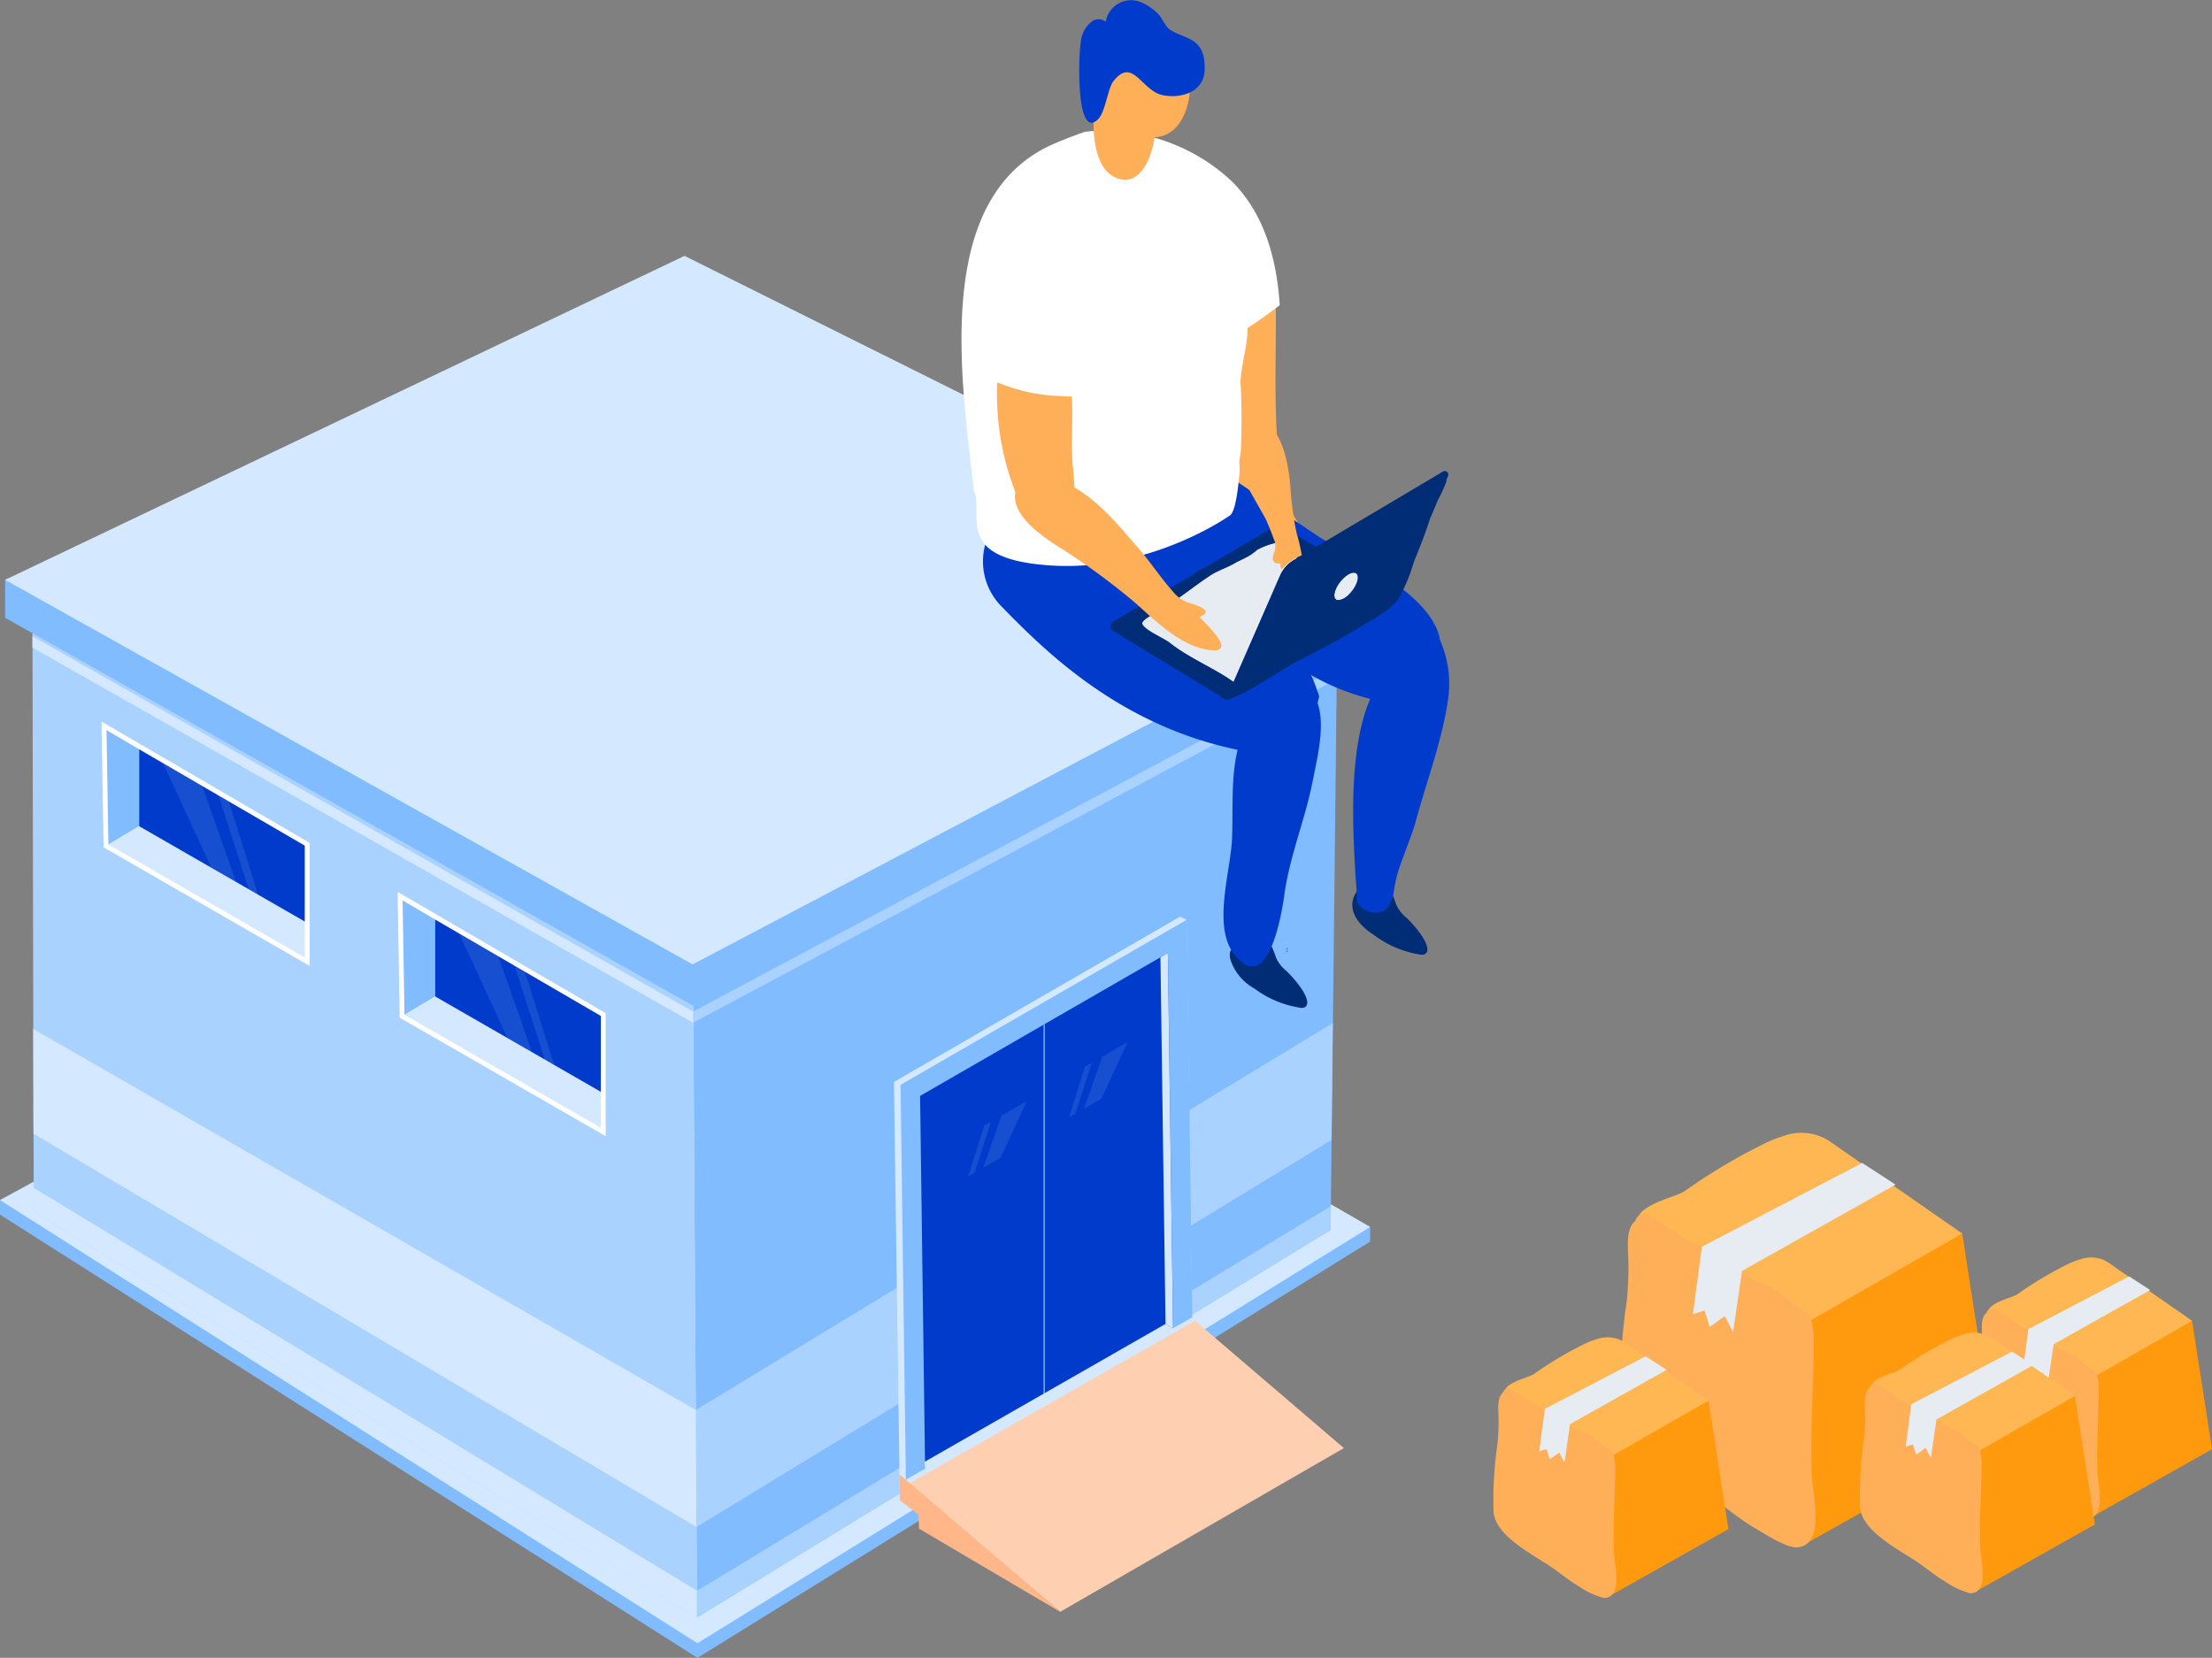 <svg xmlns="http://www.w3.org/2000/svg" width="222.75" height="166.956" viewBox="0 0 222.75 166.956">
  <rect x="0" y="0" width="222.75" height="166.956" fill="#808080" stroke="none"/>
  <g id="グループ_31431" data-name="グループ 31431" transform="translate(-801.743 -2791.166)">
    <g id="グループ_15228" data-name="グループ 15228" transform="translate(-5561)">
      <g id="グループ_15178" data-name="グループ 15178">
        <path id="パス_5390" data-name="パス 5390" d="M6362.745,2913.49l0-1.461L6431.248,2876l69.472,38.735v1.465l-67.742,41.925Z" fill="#80bcff"/>
      </g>
      <g id="グループ_15179" data-name="グループ 15179">
        <path id="パス_5391" data-name="パス 5391" d="M6362.745,2912.025l68.5-37.494,69.472,40.2-67.742,41.925Z" fill="#d4e9ff"/>
      </g>
      <g id="グループ_15180" data-name="グループ 15180">
        <path id="パス_5392" data-name="パス 5392" d="M6497.409,2854.128l-.044,4.307-.01,1.133-.62,55.46-63.795,39.019-.381-59.9,0-1.123-.029-4.5Z" fill="#80bcff"/>
      </g>
      <g id="グループ_15181" data-name="グループ 15181">
        <path id="パス_5393" data-name="パス 5393" d="M6432.939,2954.049l-.093-.054-66.712-40.8,0-2.408-.014-5.457-.025-10.546-.078-37.431,0-1.133-.01-5.358,66.527,37.667.034,5.5.01,1.133Z" fill="#aad2ff"/>
      </g>
      <g id="グループ_15182" data-name="グループ 15182">
        <path id="パス_5394" data-name="パス 5394" d="M6363.255,2853.38l.01-3.823,68.409-28.489,70.019,30.749,0,3.713-69.207,36.894Z" fill="#80bcff"/>
      </g>
      <g id="グループ_15183" data-name="グループ 15183">
        <path id="パス_5395" data-name="パス 5395" d="M6363.255,2849.562l68.419-32.629,70.022,34.884-69.207,36.472Z" fill="#d4e9ff"/>
      </g>
      <g id="グループ_15185" data-name="グループ 15185">
        <g id="グループ_15184" data-name="グループ 15184">
          <path id="パス_5396" data-name="パス 5396" d="M6432.569,2894.186l-66.556-37.807-.005-1.133,66.551,37.807Z" fill="#d4e9ff"/>
        </g>
      </g>
      <g id="グループ_15187" data-name="グループ 15187">
        <g id="グループ_15186" data-name="グループ 15186">
          <path id="パス_5397" data-name="パス 5397" d="M6497.365,2858.435l-.01,1.133-64.8,34.583,0-1.123Z" fill="#aad2ff"/>
        </g>
      </g>
      <g id="グループ_15188" data-name="グループ 15188">
        <path id="パス_5398" data-name="パス 5398" d="M6432.937,2954.062l-66.8-40.863,0-2.408,66.793,40.579Z" fill="#d4e9ff"/>
      </g>
      <g id="グループ_15189" data-name="グループ 15189">
        <path id="パス_5399" data-name="パス 5399" d="M6432.925,2951.374l63.84-38.742-.03,2.4-63.8,39.034Z" fill="#aad2ff"/>
      </g>
      <g id="グループ_15190" data-name="グループ 15190">
        <path id="パス_5400" data-name="パス 5400" d="M6432.884,2944.945l-66.769-39.61-.025-10.546,66.779,38.41Z" fill="#d4e9ff"/>
      </g>
      <g id="グループ_15191" data-name="グループ 15191">
        <path id="パス_5401" data-name="パス 5401" d="M6432.884,2944.945l-.078-11.78,64.148-38.974-.125,11.779Z" fill="#aad2ff"/>
      </g>
      <g id="グループ_15199" data-name="グループ 15199">
        <g id="グループ_15192" data-name="グループ 15192">
          <path id="パス_5402" data-name="パス 5402" d="M6373.174,2876.5l-.21-12.667,20.957,12.214,0,12.391Z" fill="#fff"/>
        </g>
        <g id="グループ_15193" data-name="グループ 15193">
          <path id="パス_5403" data-name="パス 5403" d="M6373.467,2864.693l19.966,11.636,0,11.266-19.772-11.378Z" fill="#fff"/>
        </g>
        <g id="グループ_15194" data-name="グループ 15194">
          <path id="パス_5404" data-name="パス 5404" d="M6373.467,2864.693l.191,11.524,3.1-1.849v-7.741Z" fill="#80bcff"/>
        </g>
        <g id="グループ_15195" data-name="グループ 15195">
          <path id="パス_5405" data-name="パス 5405" d="M6376.758,2874.37l16.672,9.6v3.622l-19.772-11.378Z" fill="#d4e9ff"/>
        </g>
        <g id="グループ_15196" data-name="グループ 15196">
          <path id="パス_5406" data-name="パス 5406" d="M6393.433,2876.329v7.643l-4.7-2.705-.947-.547-1.274-.733-2.486-1.431-7.271-4.185v-7.745l2.407,1.4,3.951,2.3,1.636.952,1.045.605Z" fill="#003bcb"/>
        </g>
        <g id="グループ_15197" data-name="グループ 15197" opacity="0.11">
          <path id="パス_5407" data-name="パス 5407" d="M6386.513,2879.987l-2.486-1.431-4.864-10.529,3.951,2.3Z" fill="#d4e9ff"/>
        </g>
        <g id="グループ_15198" data-name="グループ 15198" opacity="0.11">
          <path id="パス_5408" data-name="パス 5408" d="M6388.734,2881.266l-.947-.547-3.038-9.444,1.045.605Z" fill="#d4e9ff"/>
        </g>
      </g>
      <g id="グループ_15207" data-name="グループ 15207">
        <g id="グループ_15200" data-name="グループ 15200">
          <path id="パス_5409" data-name="パス 5409" d="M6402.99,2893.652l-.21-12.667,20.957,12.214,0,12.391Z" fill="#fff"/>
        </g>
        <g id="グループ_15201" data-name="グループ 15201">
          <path id="パス_5410" data-name="パス 5410" d="M6403.283,2881.843l19.965,11.636,0,11.266-19.772-11.379Z" fill="#fff"/>
        </g>
        <g id="グループ_15202" data-name="グループ 15202">
          <path id="パス_5411" data-name="パス 5411" d="M6403.283,2881.843l.191,11.524,3.1-1.848v-7.742Z" fill="#80bcff"/>
        </g>
        <g id="グループ_15203" data-name="グループ 15203">
          <path id="パス_5412" data-name="パス 5412" d="M6406.574,2891.521l16.672,9.6v3.623l-19.772-11.379Z" fill="#d4e9ff"/>
        </g>
        <g id="グループ_15204" data-name="グループ 15204">
          <path id="パス_5413" data-name="パス 5413" d="M6423.248,2893.48v7.643l-4.7-2.706-.947-.547-1.275-.733-2.485-1.431-7.271-4.185v-7.745l2.408,1.4,3.951,2.3,1.636.952,1.045.606Z" fill="#003bcb"/>
        </g>
        <g id="グループ_15205" data-name="グループ 15205" opacity="0.11">
          <path id="パス_5414" data-name="パス 5414" d="M6416.328,2897.137l-2.485-1.431-4.864-10.529,3.951,2.3Z" fill="#d4e9ff"/>
        </g>
        <g id="グループ_15206" data-name="グループ 15206" opacity="0.11">
          <path id="パス_5415" data-name="パス 5415" d="M6418.55,2898.417l-.947-.547-3.038-9.445,1.045.606Z" fill="#d4e9ff"/>
        </g>
      </g>
      <g id="グループ_15227" data-name="グループ 15227">
        <g id="グループ_15223" data-name="グループ 15223">
          <g id="グループ_15208" data-name="グループ 15208">
            <path id="パス_5416" data-name="パス 5416" d="M6482.807,2926.074l-28.817,16.637-.632-.458-.595-42.127,28.81-16.645.654.306Z" fill="#d4e9ff"/>
          </g>
          <g id="グループ_15209" data-name="グループ 15209">
            <path id="パス_5417" data-name="パス 5417" d="M6453.428,2900.415l28.832-16.627.58,42.3L6454,2942.723Z" fill="#80bcff"/>
          </g>
          <g id="グループ_15210" data-name="グループ 15210">
            <path id="パス_5418" data-name="パス 5418" d="M6480.87,2924.968l-12.917,7.452-.122.069-11.925,6.881-.508-37.837,12.433-7.169.122-.073,12.4-7.149Z" fill="#003bcb"/>
          </g>
          <g id="グループ_15211" data-name="グループ 15211">
            <path id="パス_5419" data-name="パス 5419" d="M6479.6,2887.574l.747-.431.519,37.825-.754-.475Z" fill="#d4e9ff"/>
          </g>
          <g id="グループ_15215" data-name="グループ 15215">
            <g id="グループ_15212" data-name="グループ 15212">
              <path id="パス_5420" data-name="パス 5420" d="M6466.254,2901.982v4.18l-2.745,1.587-1.748,1.011h0l-.87.5-.635.371-.967.557v-4.185l2.569-1.48.684-.4,1.064-.611,2.544-1.47Z" fill="#003bcb"/>
            </g>
            <g id="グループ_15213" data-name="グループ 15213" opacity="0.11">
              <path id="パス_5421" data-name="パス 5421" d="M6466.146,2902.045l-2.637,5.7-1.748,1.011,1.841-5.245Z" fill="#d4e9ff"/>
            </g>
            <g id="グループ_15214" data-name="グループ 15214" opacity="0.11">
              <path id="パス_5422" data-name="パス 5422" d="M6462.538,2904.125l-1.651,5.137-.635.371,1.6-5.108Z" fill="#d4e9ff"/>
            </g>
          </g>
          <g id="グループ_15219" data-name="グループ 15219">
            <g id="グループ_15216" data-name="グループ 15216">
              <path id="パス_5423" data-name="パス 5423" d="M6476.4,2896.044v4.18l-2.745,1.587-1.748,1.011h0l-.87.5-.635.371-.967.557v-4.185l2.569-1.479.683-.4,1.065-.611,2.544-1.47Z" fill="#003bcb"/>
            </g>
            <g id="グループ_15217" data-name="グループ 15217" opacity="0.11">
              <path id="パス_5424" data-name="パス 5424" d="M6476.292,2896.107l-2.637,5.7-1.748,1.011,1.841-5.245Z" fill="#d4e9ff"/>
            </g>
            <g id="グループ_15218" data-name="グループ 15218" opacity="0.11">
              <path id="パス_5425" data-name="パス 5425" d="M6472.683,2898.188l-1.65,5.137-.635.371,1.6-5.108Z" fill="#d4e9ff"/>
            </g>
          </g>
          <g id="グループ_15221" data-name="グループ 15221">
            <g id="グループ_15220" data-name="グループ 15220">
              <path id="パス_5426" data-name="パス 5426" d="M6467.953,2932.42v-38.13l-.122.073v38.125Z" fill="#80bcff"/>
            </g>
          </g>
          <g id="グループ_15222" data-name="グループ 15222">
            <path id="パス_5427" data-name="パス 5427" d="M6480.117,2924.492l-24.283,13.9.072.977,24.965-14.4Z" fill="#d4e9ff"/>
          </g>
        </g>
        <g id="グループ_15224" data-name="グループ 15224">
          <path id="パス_5428" data-name="パス 5428" d="M6498.073,2937l-15.331-13.12-28.777,16.457,15.54,13.151Z" fill="#ffcfb1"/>
        </g>
        <g id="グループ_15225" data-name="グループ 15225">
          <path id="パス_5429" data-name="パス 5429" d="M6453.315,2939.635l.042,2.619,1.875,1.439.063,1.423,14.208,8.375Z" fill="#ffb78a"/>
        </g>
        <g id="グループ_15226" data-name="グループ 15226">
          <path id="パス_5430" data-name="パス 5430" d="M6453.949,2940.185l28.855-16.338.267.317-28.71,16.357Z" fill="#d4e9ff"/>
        </g>
      </g>
    </g>
    <g id="グループ_15325" data-name="グループ 15325" transform="translate(-5561)">
      <g id="グループ_15252" data-name="グループ 15252">
        <g id="グループ_15235" data-name="グループ 15235">
          <g id="グループ_15234" data-name="グループ 15234">
            <g id="グループ_15233" data-name="グループ 15233">
              <g id="グループ_15232" data-name="グループ 15232">
                <g id="グループ_15231" data-name="グループ 15231">
                  <g id="グループ_15230" data-name="グループ 15230">
                    <g id="グループ_15229" data-name="グループ 15229">
                      <path id="パス_5431" data-name="パス 5431" d="M6583.485,2924.179l2.008,12.936-12.126,6.829-.157-14.984Z" fill="#ff9a0f"/>
                    </g>
                  </g>
                </g>
              </g>
            </g>
          </g>
        </g>
        <g id="グループ_15242" data-name="グループ 15242">
          <g id="グループ_15241" data-name="グループ 15241">
            <g id="グループ_15240" data-name="グループ 15240">
              <g id="グループ_15239" data-name="グループ 15239">
                <g id="グループ_15238" data-name="グループ 15238">
                  <g id="グループ_15237" data-name="グループ 15237">
                    <g id="グループ_15236" data-name="グループ 15236">
                      <path id="パス_5432" data-name="パス 5432" d="M6572.175,2918.006a8.126,8.126,0,0,0-.946.35,36.523,36.523,0,0,0-5.323,3.146c-.657.426-3.371.935-2.912,2.1.2.5,1.479.742,1.949,1.01a51.084,51.084,0,0,1,5.012,3.109c.446.329,2.9,2.547,3.484,2.212l10.046-5.756-8.385-5.835A3.246,3.246,0,0,0,6572.175,2918.006Z" fill="#ffb754"/>
                    </g>
                  </g>
                </g>
              </g>
            </g>
          </g>
        </g>
        <g id="グループ_15251" data-name="グループ 15251">
          <g id="グループ_15250" data-name="グループ 15250">
            <g id="グループ_15249" data-name="グループ 15249">
              <g id="グループ_15248" data-name="グループ 15248">
                <g id="グループ_15247" data-name="グループ 15247">
                  <g id="グループ_15246" data-name="グループ 15246">
                    <g id="グループ_15245" data-name="グループ 15245">
                      <g id="グループ_15244" data-name="グループ 15244">
                        <g id="グループ_15243" data-name="グループ 15243">
                          <path id="パス_5433" data-name="パス 5433" d="M6573.753,2943.738a1.065,1.065,0,0,1-.82.307,8.052,8.052,0,0,1-2.529-1.185c-.877-.51-1.662-1.16-2.488-1.746-1.917-1.357-5.885-3.223-6.074-5.743a38.736,38.736,0,0,1,.406-6.937,21.34,21.34,0,0,0,.081-2.965c-.021-.642-.108-1.622.467-2.112.144-.405.5-.554,1.082-.179,1,.653,1.992,1.287,2.983,1.86.044.024.1-.046.139-.021.839.495,1.687.968,2.538,1.522l.007,0c.05.033.093.174.14.2a13.377,13.377,0,0,0,1.856.9c.084.054,1.614,1.28,1.668,1.315.728.237.886,1.057.877,2.149-.021,2.814-.239,5.5-.126,8.4C6574,2940.429,6574.59,2942.875,6573.753,2943.738Z" fill="#ffaf58"/>
                        </g>
                      </g>
                    </g>
                  </g>
                </g>
              </g>
            </g>
          </g>
        </g>
        <path id="パス_5434" data-name="パス 5434" d="M6577.153,2919.71,6567,2925.017l-.561,4.26.731-.22.329,1.033.948-.682.531,1,.566-3.867,9.722-5.462Z" fill="#e7ecf2"/>
      </g>
      <g id="グループ_15276" data-name="グループ 15276">
        <g id="グループ_15259" data-name="グループ 15259">
          <g id="グループ_15258" data-name="グループ 15258">
            <g id="グループ_15257" data-name="グループ 15257">
              <g id="グループ_15256" data-name="グループ 15256">
                <g id="グループ_15255" data-name="グループ 15255">
                  <g id="グループ_15254" data-name="グループ 15254">
                    <g id="グループ_15253" data-name="グループ 15253">
                      <path id="パス_5435" data-name="パス 5435" d="M6560.339,2915.391l3.193,20.574-19.287,10.862L6544,2923Z" fill="#ff9a0f"/>
                    </g>
                  </g>
                </g>
              </g>
            </g>
          </g>
        </g>
        <g id="グループ_15266" data-name="グループ 15266">
          <g id="グループ_15265" data-name="グループ 15265">
            <g id="グループ_15264" data-name="グループ 15264">
              <g id="グループ_15263" data-name="グループ 15263">
                <g id="グループ_15262" data-name="グループ 15262">
                  <g id="グループ_15261" data-name="グループ 15261">
                    <g id="グループ_15260" data-name="グループ 15260">
                      <path id="パス_5436" data-name="パス 5436" d="M6542.351,2905.572a12.913,12.913,0,0,0-1.506.558,58.123,58.123,0,0,0-8.465,5c-1.044.678-5.361,1.487-4.631,3.344.315.8,2.351,1.18,3.1,1.607a81.266,81.266,0,0,1,7.972,4.944c.71.523,4.609,4.052,5.541,3.518l15.978-9.155L6547,2906.11A5.167,5.167,0,0,0,6542.351,2905.572Z" fill="#ffb754"/>
                    </g>
                  </g>
                </g>
              </g>
            </g>
          </g>
        </g>
        <g id="グループ_15275" data-name="グループ 15275">
          <g id="グループ_15274" data-name="グループ 15274">
            <g id="グループ_15273" data-name="グループ 15273">
              <g id="グループ_15272" data-name="グループ 15272">
                <g id="グループ_15271" data-name="グループ 15271">
                  <g id="グループ_15270" data-name="グループ 15270">
                    <g id="グループ_15269" data-name="グループ 15269">
                      <g id="グループ_15268" data-name="グループ 15268">
                        <g id="グループ_15267" data-name="グループ 15267">
                          <path id="パス_5437" data-name="パス 5437" d="M6544.86,2946.5a1.7,1.7,0,0,1-1.3.488c-1.032-.013-3.123-1.362-4.023-1.885-1.4-.811-2.644-1.845-3.958-2.776-3.048-2.16-9.359-5.127-9.66-9.135a61.576,61.576,0,0,1,.646-11.034,33.674,33.674,0,0,0,.128-4.715c-.033-1.021-.172-2.58.744-3.359.228-.644.8-.881,1.72-.285,1.588,1.039,3.169,2.048,4.745,2.958.069.039.151-.072.22-.034,1.335.788,2.684,1.541,4.037,2.421l.011.007c.08.052.149.276.224.318a21.14,21.14,0,0,0,2.951,1.435c.134.086,2.568,2.036,2.653,2.092,1.158.377,1.409,1.68,1.4,3.417-.033,4.477-.38,8.752-.2,13.36C6545.247,2941.236,6546.191,2945.127,6544.86,2946.5Z" fill="#ffaf58"/>
                        </g>
                      </g>
                    </g>
                  </g>
                </g>
              </g>
            </g>
          </g>
        </g>
        <path id="パス_5438" data-name="パス 5438" d="M6550.268,2908.283l-16.149,8.441-.892,6.776,1.163-.35.523,1.643,1.508-1.085.845,1.595.9-6.15,15.462-8.687Z" fill="#e7ecf2"/>
      </g>
      <g id="グループ_15300" data-name="グループ 15300">
        <g id="グループ_15283" data-name="グループ 15283">
          <g id="グループ_15282" data-name="グループ 15282">
            <g id="グループ_15281" data-name="グループ 15281">
              <g id="グループ_15280" data-name="グループ 15280">
                <g id="グループ_15279" data-name="グループ 15279">
                  <g id="グループ_15278" data-name="グループ 15278">
                    <g id="グループ_15277" data-name="グループ 15277">
                      <path id="パス_5439" data-name="パス 5439" d="M6534.791,2932.221l2.008,12.936-12.126,6.83-.158-14.984Z" fill="#ff9a0f"/>
                    </g>
                  </g>
                </g>
              </g>
            </g>
          </g>
        </g>
        <g id="グループ_15290" data-name="グループ 15290">
          <g id="グループ_15289" data-name="グループ 15289">
            <g id="グループ_15288" data-name="グループ 15288">
              <g id="グループ_15287" data-name="グループ 15287">
                <g id="グループ_15286" data-name="グループ 15286">
                  <g id="グループ_15285" data-name="グループ 15285">
                    <g id="グループ_15284" data-name="グループ 15284">
                      <path id="パス_5440" data-name="パス 5440" d="M6523.48,2926.048a8.192,8.192,0,0,0-.946.35,36.575,36.575,0,0,0-5.323,3.146c-.656.426-3.37.935-2.911,2.1.2.5,1.478.742,1.948,1.011a51.136,51.136,0,0,1,5.013,3.108c.446.329,2.9,2.548,3.483,2.212l10.046-5.756-8.385-5.835A3.245,3.245,0,0,0,6523.48,2926.048Z" fill="#ffb754"/>
                    </g>
                  </g>
                </g>
              </g>
            </g>
          </g>
        </g>
        <g id="グループ_15299" data-name="グループ 15299">
          <g id="グループ_15298" data-name="グループ 15298">
            <g id="グループ_15297" data-name="グループ 15297">
              <g id="グループ_15296" data-name="グループ 15296">
                <g id="グループ_15295" data-name="グループ 15295">
                  <g id="グループ_15294" data-name="グループ 15294">
                    <g id="グループ_15293" data-name="グループ 15293">
                      <g id="グループ_15292" data-name="グループ 15292">
                        <g id="グループ_15291" data-name="グループ 15291">
                          <path id="パス_5441" data-name="パス 5441" d="M6525.058,2951.78a1.063,1.063,0,0,1-.819.307,8.035,8.035,0,0,1-2.529-1.185c-.878-.51-1.663-1.16-2.489-1.746-1.916-1.357-5.884-3.223-6.073-5.743a38.646,38.646,0,0,1,.406-6.937,21.412,21.412,0,0,0,.08-2.965c-.021-.641-.108-1.622.468-2.112.143-.405.5-.554,1.081-.179,1,.654,1.993,1.288,2.983,1.86.044.024.1-.045.139-.021.839.495,1.687.969,2.538,1.522l.007,0c.05.033.094.174.141.2a13.166,13.166,0,0,0,1.856.9c.083.054,1.614,1.281,1.667,1.315.728.237.886,1.057.878,2.149-.021,2.815-.24,5.5-.126,8.4C6525.3,2948.471,6525.9,2950.917,6525.058,2951.78Z" fill="#ffaf58"/>
                        </g>
                      </g>
                    </g>
                  </g>
                </g>
              </g>
            </g>
          </g>
        </g>
        <path id="パス_5442" data-name="パス 5442" d="M6528.458,2927.752l-10.153,5.307-.561,4.26.731-.22.329,1.033.949-.682.531,1,.566-3.867,9.722-5.462Z" fill="#e7ecf2"/>
      </g>
      <g id="グループ_15324" data-name="グループ 15324">
        <g id="グループ_15307" data-name="グループ 15307">
          <g id="グループ_15306" data-name="グループ 15306">
            <g id="グループ_15305" data-name="グループ 15305">
              <g id="グループ_15304" data-name="グループ 15304">
                <g id="グループ_15303" data-name="グループ 15303">
                  <g id="グループ_15302" data-name="グループ 15302">
                    <g id="グループ_15301" data-name="グループ 15301">
                      <path id="パス_5443" data-name="パス 5443" d="M6571.691,2931.751l2.008,12.936-12.126,6.829-.157-14.984Z" fill="#ff9a0f"/>
                    </g>
                  </g>
                </g>
              </g>
            </g>
          </g>
        </g>
        <g id="グループ_15314" data-name="グループ 15314">
          <g id="グループ_15313" data-name="グループ 15313">
            <g id="グループ_15312" data-name="グループ 15312">
              <g id="グループ_15311" data-name="グループ 15311">
                <g id="グループ_15310" data-name="グループ 15310">
                  <g id="グループ_15309" data-name="グループ 15309">
                    <g id="グループ_15308" data-name="グループ 15308">
                      <path id="パス_5444" data-name="パス 5444" d="M6560.381,2925.578a8.127,8.127,0,0,0-.946.35,36.523,36.523,0,0,0-5.323,3.146c-.657.426-3.371.935-2.912,2.1.2.5,1.479.742,1.949,1.01a51.084,51.084,0,0,1,5.012,3.109c.446.329,2.9,2.547,3.484,2.212l10.046-5.756-8.385-5.835A3.247,3.247,0,0,0,6560.381,2925.578Z" fill="#ffb754"/>
                    </g>
                  </g>
                </g>
              </g>
            </g>
          </g>
        </g>
        <g id="グループ_15323" data-name="グループ 15323">
          <g id="グループ_15322" data-name="グループ 15322">
            <g id="グループ_15321" data-name="グループ 15321">
              <g id="グループ_15320" data-name="グループ 15320">
                <g id="グループ_15319" data-name="グループ 15319">
                  <g id="グループ_15318" data-name="グループ 15318">
                    <g id="グループ_15317" data-name="グループ 15317">
                      <g id="グループ_15316" data-name="グループ 15316">
                        <g id="グループ_15315" data-name="グループ 15315">
                          <path id="パス_5445" data-name="パス 5445" d="M6561.959,2951.31a1.065,1.065,0,0,1-.82.307,8.048,8.048,0,0,1-2.529-1.185c-.877-.51-1.662-1.16-2.488-1.746-1.917-1.357-5.885-3.223-6.074-5.743a38.736,38.736,0,0,1,.406-6.937,21.34,21.34,0,0,0,.081-2.965c-.021-.642-.108-1.622.467-2.112.144-.405.5-.554,1.082-.179,1,.653,1.992,1.287,2.983,1.86.044.024.1-.046.139-.021.839.495,1.687.968,2.538,1.522l.007,0c.05.033.093.174.14.2a13.377,13.377,0,0,0,1.856.9c.084.054,1.614,1.28,1.668,1.315.728.237.886,1.057.877,2.149-.021,2.814-.239,5.5-.126,8.4C6562.2,2948,6562.8,2950.447,6561.959,2951.31Z" fill="#ffaf58"/>
                        </g>
                      </g>
                    </g>
                  </g>
                </g>
              </g>
            </g>
          </g>
        </g>
        <path id="パス_5446" data-name="パス 5446" d="M6565.359,2927.282l-10.153,5.307-.561,4.26.731-.22.329,1.033.948-.682.531,1,.566-3.867,9.722-5.462Z" fill="#e7ecf2"/>
      </g>
    </g>
    <g id="グループ_15581" data-name="グループ 15581" transform="translate(-5561)">
      <g id="グループ_15334" data-name="グループ 15334">
        <g id="グループ_15333" data-name="グループ 15333">
          <g id="グループ_15332" data-name="グループ 15332">
            <g id="グループ_15331" data-name="グループ 15331">
              <g id="グループ_15330" data-name="グループ 15330">
                <g id="グループ_15329" data-name="グループ 15329">
                  <g id="グループ_15328" data-name="グループ 15328">
                    <g id="グループ_15327" data-name="グループ 15327">
                      <g id="グループ_15326" data-name="グループ 15326">
                        <path id="パス_5447" data-name="パス 5447" d="M6485.346,2824.516c.1-1.673.441-3.268,2.087-3.932,2.212-.894,3.462-3.051,3.667-.974.538,5.437-1.045,19.39,2.366,24.206,1.4,1.981-.192,2.117.842,4.186.35.7,3.942-.761,3.141-.2-2.233,1.55-6.951-3.284-8.359-4.741-4.712-4.875-4.116-10.372-3.817-16.571C6485.3,2825.854,6485.306,2825.179,6485.346,2824.516Z" fill="#ffaf58"/>
                      </g>
                    </g>
                  </g>
                </g>
              </g>
            </g>
          </g>
        </g>
      </g>
      <g id="グループ_15346" data-name="グループ 15346">
        <g id="グループ_15345" data-name="グループ 15345">
          <g id="グループ_15344" data-name="グループ 15344">
            <g id="グループ_15343" data-name="グループ 15343">
              <g id="グループ_15342" data-name="グループ 15342">
                <g id="グループ_15341" data-name="グループ 15341">
                  <g id="グループ_15340" data-name="グループ 15340">
                    <g id="グループ_15339" data-name="グループ 15339">
                      <g id="グループ_15338" data-name="グループ 15338">
                        <g id="グループ_15337" data-name="グループ 15337">
                          <g id="グループ_15336" data-name="グループ 15336">
                            <g id="グループ_15335" data-name="グループ 15335">
                              <path id="パス_5448" data-name="パス 5448" d="M6503.446,2882.473a3.52,3.52,0,0,0,.836,1.041c.776.668,2.9,3.114,1.969,3.728a.651.651,0,0,1-.4.069,10.32,10.32,0,0,1-4.716-1.961c-1.194-.751-2.555-2.066-2.135-3.623s2.539-2.614,3.671-1.05a8.788,8.788,0,0,1,.662,1.568Q6503.388,2882.363,6503.446,2882.473Z" fill="#002d75"/>
                            </g>
                          </g>
                        </g>
                      </g>
                    </g>
                  </g>
                </g>
              </g>
            </g>
          </g>
        </g>
      </g>
      <g id="グループ_15403" data-name="グループ 15403">
        <g id="グループ_15354" data-name="グループ 15354">
          <g id="グループ_15353" data-name="グループ 15353">
            <g id="グループ_15352" data-name="グループ 15352">
              <g id="グループ_15351" data-name="グループ 15351">
                <g id="グループ_15350" data-name="グループ 15350">
                  <g id="グループ_15349" data-name="グループ 15349">
                    <g id="グループ_15348" data-name="グループ 15348">
                      <g id="グループ_15347" data-name="グループ 15347">
                        <path id="パス_5449" data-name="パス 5449" d="M6501.318,2881.839c-.074,0-.085-.027-.064-.07C6501.267,2881.809,6501.286,2881.839,6501.318,2881.839Z" fill="#06f"/>
                      </g>
                    </g>
                  </g>
                </g>
              </g>
            </g>
          </g>
        </g>
        <g id="グループ_15362" data-name="グループ 15362">
          <g id="グループ_15361" data-name="グループ 15361">
            <g id="グループ_15360" data-name="グループ 15360">
              <g id="グループ_15359" data-name="グループ 15359">
                <g id="グループ_15358" data-name="グループ 15358">
                  <g id="グループ_15357" data-name="グループ 15357">
                    <g id="グループ_15356" data-name="グループ 15356">
                      <g id="グループ_15355" data-name="グループ 15355">
                        <path id="パス_5450" data-name="パス 5450" d="M6488.674,2881.89l0-.025v.025Z" fill="#06f"/>
                      </g>
                    </g>
                  </g>
                </g>
              </g>
            </g>
          </g>
        </g>
        <g id="グループ_15370" data-name="グループ 15370">
          <g id="グループ_15369" data-name="グループ 15369">
            <g id="グループ_15368" data-name="グループ 15368">
              <g id="グループ_15367" data-name="グループ 15367">
                <g id="グループ_15366" data-name="グループ 15366">
                  <g id="グループ_15365" data-name="グループ 15365">
                    <g id="グループ_15364" data-name="グループ 15364">
                      <g id="グループ_15363" data-name="グループ 15363">
                        <path id="パス_5451" data-name="パス 5451" d="M6501.4,2881.729s.007-.009.012-.013c-.007.072-.012.125-.012.123Z" fill="#06f"/>
                      </g>
                    </g>
                  </g>
                </g>
              </g>
            </g>
          </g>
        </g>
        <g id="グループ_15378" data-name="グループ 15378">
          <g id="グループ_15377" data-name="グループ 15377">
            <g id="グループ_15376" data-name="グループ 15376">
              <g id="グループ_15375" data-name="グループ 15375">
                <g id="グループ_15374" data-name="グループ 15374">
                  <g id="グループ_15373" data-name="グループ 15373">
                    <g id="グループ_15372" data-name="グループ 15372">
                      <g id="グループ_15371" data-name="グループ 15371">
                        <path id="パス_5452" data-name="パス 5452" d="M6488.677,2881.85v0Z" fill="#06f"/>
                      </g>
                    </g>
                  </g>
                </g>
              </g>
            </g>
          </g>
        </g>
        <g id="グループ_15386" data-name="グループ 15386">
          <g id="グループ_15385" data-name="グループ 15385">
            <g id="グループ_15384" data-name="グループ 15384">
              <g id="グループ_15383" data-name="グループ 15383">
                <g id="グループ_15382" data-name="グループ 15382">
                  <g id="グループ_15381" data-name="グループ 15381">
                    <g id="グループ_15380" data-name="グループ 15380">
                      <g id="グループ_15379" data-name="グループ 15379">
                        <path id="パス_5453" data-name="パス 5453" d="M6501.554,2881.658c-.039.019-.115.039-.143.058l.011-.1a.408.408,0,0,0,.082,0C6501.528,2881.634,6501.523,2881.642,6501.554,2881.658Z" fill="#06f"/>
                      </g>
                    </g>
                  </g>
                </g>
              </g>
            </g>
          </g>
        </g>
        <g id="グループ_15394" data-name="グループ 15394">
          <g id="グループ_15393" data-name="グループ 15393">
            <g id="グループ_15392" data-name="グループ 15392">
              <g id="グループ_15391" data-name="グループ 15391">
                <g id="グループ_15390" data-name="グループ 15390">
                  <g id="グループ_15389" data-name="グループ 15389">
                    <g id="グループ_15388" data-name="グループ 15388">
                      <g id="グループ_15387" data-name="グループ 15387">
                        <path id="パス_5454" data-name="パス 5454" d="M6501.428,2881.549c.015-.146.029-.291.029-.287C6501.59,2881.316,6501.522,2881.434,6501.428,2881.549Z" fill="#06f"/>
                      </g>
                    </g>
                  </g>
                </g>
              </g>
            </g>
          </g>
        </g>
        <g id="グループ_15402" data-name="グループ 15402">
          <g id="グループ_15401" data-name="グループ 15401">
            <g id="グループ_15400" data-name="グループ 15400">
              <g id="グループ_15399" data-name="グループ 15399">
                <g id="グループ_15398" data-name="グループ 15398">
                  <g id="グループ_15397" data-name="グループ 15397">
                    <g id="グループ_15396" data-name="グループ 15396">
                      <g id="グループ_15395" data-name="グループ 15395">
                        <path id="パス_5455" data-name="パス 5455" d="M6501.422,2881.615c-.013,0-.023,0-.023,0v-.034l.029-.035Z" fill="#06f"/>
                      </g>
                    </g>
                  </g>
                </g>
              </g>
            </g>
          </g>
        </g>
      </g>
      <g id="グループ_15415" data-name="グループ 15415">
        <g id="グループ_15414" data-name="グループ 15414">
          <g id="グループ_15413" data-name="グループ 15413">
            <g id="グループ_15412" data-name="グループ 15412">
              <g id="グループ_15411" data-name="グループ 15411">
                <g id="グループ_15410" data-name="グループ 15410">
                  <g id="グループ_15409" data-name="グループ 15409">
                    <g id="グループ_15408" data-name="グループ 15408">
                      <g id="グループ_15407" data-name="グループ 15407">
                        <g id="グループ_15406" data-name="グループ 15406">
                          <g id="グループ_15405" data-name="グループ 15405">
                            <g id="グループ_15404" data-name="グループ 15404">
                              <path id="パス_5456" data-name="パス 5456" d="M6491.348,2887.825a3.518,3.518,0,0,0,.836,1.04c.775.669,2.9,3.115,1.969,3.729a.657.657,0,0,1-.4.069,10.321,10.321,0,0,1-4.716-1.961,5.124,5.124,0,0,1-2.369-2.837,1.7,1.7,0,0,1-.062-.779c.067-.291.179-.252.345-.416.308-.3.3-.8.611-1.087a1.4,1.4,0,0,1,1.083-.309,2.224,2.224,0,0,1,1.928.755,8.8,8.8,0,0,1,.663,1.568C6491.271,2887.676,6491.308,2887.752,6491.348,2887.825Z" fill="#002d75"/>
                            </g>
                          </g>
                        </g>
                      </g>
                    </g>
                  </g>
                </g>
              </g>
            </g>
          </g>
        </g>
      </g>
      <g id="グループ_15464" data-name="グループ 15464">
        <g id="グループ_15423" data-name="グループ 15423">
          <g id="グループ_15422" data-name="グループ 15422">
            <g id="グループ_15421" data-name="グループ 15421">
              <g id="グループ_15420" data-name="グループ 15420">
                <g id="グループ_15419" data-name="グループ 15419">
                  <g id="グループ_15418" data-name="グループ 15418">
                    <g id="グループ_15417" data-name="グループ 15417">
                      <g id="グループ_15416" data-name="グループ 15416">
                        <path id="パス_5457" data-name="パス 5457" d="M6492.2,2887.191c-.075,0-.085-.027-.064-.071C6492.148,2887.161,6492.167,2887.191,6492.2,2887.191Z" fill="#06f"/>
                      </g>
                    </g>
                  </g>
                </g>
              </g>
            </g>
          </g>
        </g>
        <g id="グループ_15431" data-name="グループ 15431">
          <g id="グループ_15430" data-name="グループ 15430">
            <g id="グループ_15429" data-name="グループ 15429">
              <g id="グループ_15428" data-name="グループ 15428">
                <g id="グループ_15427" data-name="グループ 15427">
                  <g id="グループ_15426" data-name="グループ 15426">
                    <g id="グループ_15425" data-name="グループ 15425">
                      <g id="グループ_15424" data-name="グループ 15424">
                        <path id="パス_5458" data-name="パス 5458" d="M6479.555,2887.242l0-.025v.025Z" fill="#06f"/>
                      </g>
                    </g>
                  </g>
                </g>
              </g>
            </g>
          </g>
        </g>
        <g id="グループ_15439" data-name="グループ 15439">
          <g id="グループ_15438" data-name="グループ 15438">
            <g id="グループ_15437" data-name="グループ 15437">
              <g id="グループ_15436" data-name="グループ 15436">
                <g id="グループ_15435" data-name="グループ 15435">
                  <g id="グループ_15434" data-name="グループ 15434">
                    <g id="グループ_15433" data-name="グループ 15433">
                      <g id="グループ_15432" data-name="グループ 15432">
                        <path id="パス_5459" data-name="パス 5459" d="M6492.28,2887.081c0-.005.006-.009.012-.013-.007.072-.012.125-.012.123Z" fill="#06f"/>
                      </g>
                    </g>
                  </g>
                </g>
              </g>
            </g>
          </g>
        </g>
        <g id="グループ_15447" data-name="グループ 15447">
          <g id="グループ_15446" data-name="グループ 15446">
            <g id="グループ_15445" data-name="グループ 15445">
              <g id="グループ_15444" data-name="グループ 15444">
                <g id="グループ_15443" data-name="グループ 15443">
                  <g id="グループ_15442" data-name="グループ 15442">
                    <g id="グループ_15441" data-name="グループ 15441">
                      <g id="グループ_15440" data-name="グループ 15440">
                        <path id="パス_5460" data-name="パス 5460" d="M6492.435,2887.01c-.039.019-.115.038-.143.058l.01-.1a.4.4,0,0,0,.083-.005C6492.409,2886.986,6492.4,2886.994,6492.435,2887.01Z" fill="#06f"/>
                      </g>
                    </g>
                  </g>
                </g>
              </g>
            </g>
          </g>
        </g>
        <g id="グループ_15455" data-name="グループ 15455">
          <g id="グループ_15454" data-name="グループ 15454">
            <g id="グループ_15453" data-name="グループ 15453">
              <g id="グループ_15452" data-name="グループ 15452">
                <g id="グループ_15451" data-name="グループ 15451">
                  <g id="グループ_15450" data-name="グループ 15450">
                    <g id="グループ_15449" data-name="グループ 15449">
                      <g id="グループ_15448" data-name="グループ 15448">
                        <path id="パス_5461" data-name="パス 5461" d="M6492.309,2886.9c.014-.146.029-.291.029-.287C6492.471,2886.668,6492.4,2886.786,6492.309,2886.9Z" fill="#06f"/>
                      </g>
                    </g>
                  </g>
                </g>
              </g>
            </g>
          </g>
        </g>
        <g id="グループ_15463" data-name="グループ 15463">
          <g id="グループ_15462" data-name="グループ 15462">
            <g id="グループ_15461" data-name="グループ 15461">
              <g id="グループ_15460" data-name="グループ 15460">
                <g id="グループ_15459" data-name="グループ 15459">
                  <g id="グループ_15458" data-name="グループ 15458">
                    <g id="グループ_15457" data-name="グループ 15457">
                      <g id="グループ_15456" data-name="グループ 15456">
                        <path id="パス_5462" data-name="パス 5462" d="M6492.3,2886.967c-.012,0-.022,0-.022,0v-.035l.029-.034Z" fill="#06f"/>
                      </g>
                    </g>
                  </g>
                </g>
              </g>
            </g>
          </g>
        </g>
      </g>
      <path id="パス_5463" data-name="パス 5463" d="M6507.76,2855.631c-.771-4.817-9.892-8.852-12.353-10.509l-14.155-9.531-5.134,4.988c-.433-.3-.8-.54-1.058-.7-5.518-3.446-3.336,4.248-8.854.8l-2.456,2.335a6.448,6.448,0,0,0-.179,9.2c4.549,4.674,11.994,12.009,23.8,14.463-.694,2.916-.44,5.9-.563,8.976-.128,3.2-1.975,8.747.182,11.566,3.36,4.39,4.79-3.742,5.079-5.887.535-3.965,2.142-7.721,2.9-11.688.394-2.051,1.263-5.443.451-7.664q.083-.336.164-.672a19.421,19.421,0,0,0-.814-2.161,23.6,23.6,0,0,0,5.951,2.4c-2.43,5.688-1.683,14.642-1.292,20.511a2.144,2.144,0,0,0,2.634.859c.231-.066.52-.5.849-1.2a.4.4,0,0,0,.009.045c.006-.011.067-.258.157-.622a13.136,13.136,0,0,1,.815-3.232.645.645,0,0,1,.028-.081c.509-1.435,1.1-2.878,1.369-3.864,1.119-4.187,2.836-8.6,3.344-12.922A11.066,11.066,0,0,0,6507.76,2855.631Z" fill="#003bcb"/>
      <path id="パス_5464" data-name="パス 5464" d="M6469.066,2805.561q.783-.328,1.575-.629c.459-.175.922-.343,1.388-.5a18.805,18.805,0,0,1,14.766,5c3.315,3.3,4.523,7.911,4.819,12.466-1.724,1.339-3.242,2.305-3.242,2.305.02,1.747-.682,3.886-.707,5.466.278,4.4,0,12.717-1.071,13.408,0,0-8.059,5.761-18.261,5.021-9.742-.707-6.422-5.126-7.531-7.6C6459.583,2829.482,6456.509,2810.834,6469.066,2805.561Z" fill="#fff"/>
      <g id="グループ_15506" data-name="グループ 15506">
        <g id="グループ_15472" data-name="グループ 15472">
          <g id="グループ_15471" data-name="グループ 15471">
            <g id="グループ_15470" data-name="グループ 15470">
              <g id="グループ_15469" data-name="グループ 15469">
                <g id="グループ_15468" data-name="グループ 15468">
                  <g id="グループ_15467" data-name="グループ 15467">
                    <g id="グループ_15466" data-name="グループ 15466">
                      <g id="グループ_15465" data-name="グループ 15465">
                        <path id="パス_5465" data-name="パス 5465" d="M6478.693,2806.416c-.613,1.987-1.885,3.528-3.771,2.558-3.789-1.949-1.532-13.276.295-11.955,2.177,1.573,4.1,3.645,3.88,7.149A9.84,9.84,0,0,1,6478.693,2806.416Z" fill="#ffaf58"/>
                      </g>
                    </g>
                  </g>
                </g>
              </g>
            </g>
          </g>
        </g>
        <g id="グループ_15505" data-name="グループ 15505">
          <g id="グループ_15484" data-name="グループ 15484">
            <g id="グループ_15483" data-name="グループ 15483">
              <g id="グループ_15482" data-name="グループ 15482">
                <g id="グループ_15481" data-name="グループ 15481">
                  <g id="グループ_15480" data-name="グループ 15480">
                    <g id="グループ_15479" data-name="グループ 15479">
                      <g id="グループ_15478" data-name="グループ 15478">
                        <g id="グループ_15477" data-name="グループ 15477">
                          <g id="グループ_15476" data-name="グループ 15476">
                            <g id="グループ_15475" data-name="グループ 15475">
                              <g id="グループ_15474" data-name="グループ 15474">
                                <g id="グループ_15473" data-name="グループ 15473">
                                  <path id="パス_5466" data-name="パス 5466" d="M6481.329,2796.072c2.254,1.9,1.611,9.734-3.186,8.851-2.881-.53-6-4.453-4.859-6.96C6474.523,2795.237,6479.661,2794.67,6481.329,2796.072Z" fill="#ffaf58"/>
                                </g>
                              </g>
                            </g>
                          </g>
                        </g>
                      </g>
                    </g>
                  </g>
                </g>
              </g>
            </g>
          </g>
          <g id="グループ_15496" data-name="グループ 15496">
            <g id="グループ_15495" data-name="グループ 15495">
              <g id="グループ_15494" data-name="グループ 15494">
                <g id="グループ_15493" data-name="グループ 15493">
                  <g id="グループ_15492" data-name="グループ 15492">
                    <g id="グループ_15491" data-name="グループ 15491">
                      <g id="グループ_15490" data-name="グループ 15490">
                        <g id="グループ_15489" data-name="グループ 15489">
                          <g id="グループ_15488" data-name="グループ 15488">
                            <g id="グループ_15487" data-name="グループ 15487">
                              <g id="グループ_15486" data-name="グループ 15486">
                                <g id="グループ_15485" data-name="グループ 15485">
                                  <path id="パス_5467" data-name="パス 5467" d="M6474.611,2799.685a.892.892,0,0,0-.551-1.1.992.992,0,0,0-1.057.6,2,2,0,0,0-.083,1.406,1.141,1.141,0,0,0,.232.464.808.808,0,0,0,1.213-.234,3.321,3.321,0,0,0,.456-1.49Z" fill="#ffaf58"/>
                                </g>
                              </g>
                            </g>
                          </g>
                        </g>
                      </g>
                    </g>
                  </g>
                </g>
              </g>
            </g>
          </g>
          <g id="グループ_15504" data-name="グループ 15504">
            <g id="グループ_15503" data-name="グループ 15503">
              <g id="グループ_15502" data-name="グループ 15502">
                <g id="グループ_15501" data-name="グループ 15501">
                  <g id="グループ_15500" data-name="グループ 15500">
                    <g id="グループ_15499" data-name="グループ 15499">
                      <g id="グループ_15498" data-name="グループ 15498">
                        <g id="グループ_15497" data-name="グループ 15497">
                          <path id="パス_5468" data-name="パス 5468" d="M6471.573,2795.476a2.918,2.918,0,0,1,1.282-2.259,1.221,1.221,0,0,1,1.24.132,2.582,2.582,0,0,1,3.434-2.005,5.441,5.441,0,0,1,1.8,1.184c.471.447.74,1.317,1.27,1.651,1.6,1.007,3.5.732,3.456,3.95-.032,2.417-2.549,2.992-4.269,2.61-2.106-.467-2.984-3.9-4.942-1.37-.525.677-.809,3.123-1.53,3.816C6471.1,2805.312,6471.328,2796.905,6471.573,2795.476Z" fill="#003bcb"/>
                        </g>
                      </g>
                    </g>
                  </g>
                </g>
              </g>
            </g>
          </g>
        </g>
      </g>
      <g id="グループ_15556" data-name="グループ 15556">
        <g id="グループ_15514" data-name="グループ 15514">
          <g id="グループ_15513" data-name="グループ 15513">
            <g id="グループ_15512" data-name="グループ 15512">
              <g id="グループ_15511" data-name="グループ 15511">
                <g id="グループ_15510" data-name="グループ 15510">
                  <g id="グループ_15509" data-name="グループ 15509">
                    <g id="グループ_15508" data-name="グループ 15508">
                      <g id="グループ_15507" data-name="グループ 15507">
                        <path id="パス_5469" data-name="パス 5469" d="M6503.371,2851.418l.02-.046C6503.416,2851.386,6503.447,2851.493,6503.371,2851.418Z" fill="#002d75"/>
                      </g>
                    </g>
                  </g>
                </g>
              </g>
            </g>
          </g>
        </g>
        <g id="グループ_15522" data-name="グループ 15522">
          <g id="グループ_15521" data-name="グループ 15521">
            <g id="グループ_15520" data-name="グループ 15520">
              <g id="グループ_15519" data-name="グループ 15519">
                <g id="グループ_15518" data-name="グループ 15518">
                  <g id="グループ_15517" data-name="グループ 15517">
                    <g id="グループ_15516" data-name="グループ 15516">
                      <g id="グループ_15515" data-name="グループ 15515">
                        <path id="パス_5470" data-name="パス 5470" d="M6498.891,2850.693c-.569.722-1.3,1.1-1.624.84s-.132-1.054.437-1.776,1.3-1.1,1.624-.839S6499.46,2849.971,6498.891,2850.693Z" fill="#e7ecf2"/>
                      </g>
                    </g>
                  </g>
                </g>
              </g>
            </g>
          </g>
        </g>
        <g id="グループ_15555" data-name="グループ 15555">
          <g id="グループ_15530" data-name="グループ 15530">
            <g id="グループ_15529" data-name="グループ 15529">
              <g id="グループ_15528" data-name="グループ 15528">
                <g id="グループ_15527" data-name="グループ 15527">
                  <g id="グループ_15526" data-name="グループ 15526">
                    <g id="グループ_15525" data-name="グループ 15525">
                      <g id="グループ_15524" data-name="グループ 15524">
                        <g id="グループ_15523" data-name="グループ 15523">
                          <path id="パス_5471" data-name="パス 5471" d="M6480.539,2855.915c-.62-.491-2.47-1.237-2.766-1.882-.186-.405,1.21-1.068,1.824-1.434,1.8-1.073,3.366-2.41,5.1-3.533.707-.458,1.754-.782,2.575-1.3.4-.184.791-.375,1.176-.585a6.43,6.43,0,0,0,.9-.652,6.962,6.962,0,0,1,1.788-.675c.946.023,1.481,1.012,2.223,1.5a.818.818,0,0,1-.136.107l-.224.133a3.287,3.287,0,0,0-1.336,1.5l-.115.238h0l-1.977,4.544-2.616,5.99a.606.606,0,0,0-.053-.05C6484.874,2858.386,6482.512,2857.474,6480.539,2855.915Z" fill="#e7ecf2"/>
                        </g>
                      </g>
                    </g>
                  </g>
                </g>
              </g>
            </g>
          </g>
          <g id="グループ_15538" data-name="グループ 15538">
            <g id="グループ_15537" data-name="グループ 15537">
              <g id="グループ_15536" data-name="グループ 15536">
                <g id="グループ_15535" data-name="グループ 15535">
                  <g id="グループ_15534" data-name="グループ 15534">
                    <g id="グループ_15533" data-name="グループ 15533">
                      <g id="グループ_15532" data-name="グループ 15532">
                        <g id="グループ_15531" data-name="グループ 15531">
                          <path id="パス_5472" data-name="パス 5472" d="M6489.39,2854.311l-2.428,5.55a.6.6,0,0,1-.056.995l-.169.084a.577.577,0,0,1-.815-.309,65.9,65.9,0,0,1-6.257-3.842c-.668-.511-2.543-1.287-3.15-2.282l-.016-.008-.032-.073a1.064,1.064,0,0,1-.06-.953c.286-.682,1.577-1.324,2.173-1.685.887-.538,1.794-1.035,2.676-1.579a18.814,18.814,0,0,0,1.619-1.181l-7.9,4.653c-.167.1-.39.284-.39.48s-.012.382.157.482l10.559,6.428c0,.027.24.054.246.081.059.3.693.545.987.43,2.7-1.051,4.826-2.8,7.373-4.092,2.246-1.135,4.559-2.376,6.682-3.725a11.107,11.107,0,0,0,2.905-2.136,18.03,18.03,0,0,0,1.623-3.875c.609-1.479,1.145-2.839,1.627-4.338l.792-1.881a15.8,15.8,0,0,0,.849-1.836.379.379,0,0,0,.011-.2l.162-.388a.358.358,0,0,0-.508-.455l-12.777,7.582-3.515-2.109a.557.557,0,0,0-.569,0l-.868.511-2.79,1.646-3.469,2.044c.622-.3,1.239-.609,1.848-.935a8.267,8.267,0,0,0,.876-.4.449.449,0,0,1,.015-.088c.131-.073.265-.142.394-.217s.259-.144.39-.217a24.414,24.414,0,0,0,2.305-1.32c.148-.061.294-.117.442-.169.173-.065.346-.119.517-.165a1.7,1.7,0,0,1,1.533.307c.509.327,1.16,1.191,1.731,1.341a.576.576,0,0,1,0,1.1l-.169.046a.473.473,0,0,1-.569-.242l-.152.09-.224.131a3.39,3.39,0,0,0-.417.294,3.3,3.3,0,0,0-.909,1.206l-.1.24-2.413,5.505C6489.292,2856.275,6489.657,2854.881,6489.39,2854.311Zm8.314-4.555c.569-.721,1.295-1.1,1.624-.838s.132,1.053-.438,1.775c-.056.071-.112.137-.171.2-.029.031-.058.063-.089.094a1.665,1.665,0,0,1-1.177.621c-.023,0-.046-.01-.069-.016a.356.356,0,0,1-.116-.061C6496.94,2851.275,6497.134,2850.48,6497.7,2849.756Z" fill="#002d75"/>
                        </g>
                      </g>
                    </g>
                  </g>
                </g>
              </g>
            </g>
          </g>
          <g id="グループ_15546" data-name="グループ 15546">
            <g id="グループ_15545" data-name="グループ 15545">
              <g id="グループ_15544" data-name="グループ 15544">
                <g id="グループ_15543" data-name="グループ 15543">
                  <g id="グループ_15542" data-name="グループ 15542">
                    <g id="グループ_15541" data-name="グループ 15541">
                      <g id="グループ_15540" data-name="グループ 15540">
                        <g id="グループ_15539" data-name="グループ 15539">
                          <path id="パス_5473" data-name="パス 5473" d="M6487.276,2847.763a2.989,2.989,0,0,0,.919-.85c.42-.157.894-.289,1.146-.384l.008,0a6.43,6.43,0,0,1-.9.652C6488.067,2847.388,6487.673,2847.579,6487.276,2847.763Z" fill="#002d75"/>
                        </g>
                      </g>
                    </g>
                  </g>
                </g>
              </g>
            </g>
          </g>
          <g id="グループ_15554" data-name="グループ 15554">
            <g id="グループ_15553" data-name="グループ 15553">
              <g id="グループ_15552" data-name="グループ 15552">
                <g id="グループ_15551" data-name="グループ 15551">
                  <g id="グループ_15550" data-name="グループ 15550">
                    <g id="グループ_15549" data-name="グループ 15549">
                      <g id="グループ_15548" data-name="グループ 15548">
                        <g id="グループ_15547" data-name="グループ 15547">
                          <path id="パス_5474" data-name="パス 5474" d="M6486.787,2846.988a.375.375,0,0,1,.015-.086c.131-.074.264-.144.4-.218.88-.5,1.845-.949,2.693-1.537a7.771,7.771,0,0,1,.961-.334,1.7,1.7,0,0,1,1.533.307c.508.327,1.16,1.192,1.73,1.341a.576.576,0,0,1,0,1.1l-.168.047a.477.477,0,0,1-.57-.244l-.009-.013-.007,0c-.742-.485-1.277-1.474-2.223-1.5a6.962,6.962,0,0,0-1.788.675l-.008,0c-.252.095-.726.227-1.146.384a2.989,2.989,0,0,1-.919.85c-.821.521-1.868.845-2.575,1.3-1.738,1.123-3.305,2.46-5.1,3.533-.614.366-2.01,1.029-1.824,1.434.3.645,2.146,1.391,2.766,1.882,1.973,1.559,4.337,2.471,6.366,3.9a.655.655,0,0,1,.057.05.6.6,0,0,1-.057,1l-.169.085a.579.579,0,0,1-.815-.31,65.883,65.883,0,0,1-6.256-3.842c-.667-.51-2.542-1.286-3.15-2.281-.017-.027-.032-.054-.047-.082a1.066,1.066,0,0,1-.061-.954c.286-.681,1.577-1.324,2.173-1.685.886-.537,1.794-1.035,2.676-1.577a18.715,18.715,0,0,0,1.618-1.182c.154-.12.308-.239.464-.354.244-.112.484-.231.725-.347.622-.3,1.24-.608,1.849-.934A8.063,8.063,0,0,0,6486.787,2846.988Z" fill="#002d75"/>
                        </g>
                      </g>
                    </g>
                  </g>
                </g>
              </g>
            </g>
          </g>
        </g>
      </g>
      <g id="グループ_15564" data-name="グループ 15564">
        <g id="グループ_15563" data-name="グループ 15563">
          <g id="グループ_15562" data-name="グループ 15562">
            <g id="グループ_15561" data-name="グループ 15561">
              <g id="グループ_15560" data-name="グループ 15560">
                <g id="グループ_15559" data-name="グループ 15559">
                  <g id="グループ_15558" data-name="グループ 15558">
                    <g id="グループ_15557" data-name="グループ 15557">
                      <path id="パス_5475" data-name="パス 5475" d="M6463.165,2829.671a17.9,17.9,0,0,0,6.386,1.379c.363.023.736.042,1.122.059.139,2.183-.081,4.281.051,6.405.1,1.618.611,4.672-.336,6.053-2.41,3.512-4.459-.484-5.274-2.536A27.121,27.121,0,0,1,6463.165,2829.671Z" fill="#ffaf58"/>
                    </g>
                  </g>
                </g>
              </g>
            </g>
          </g>
        </g>
      </g>
      <g id="グループ_15572" data-name="グループ 15572">
        <g id="グループ_15571" data-name="グループ 15571">
          <g id="グループ_15570" data-name="グループ 15570">
            <g id="グループ_15569" data-name="グループ 15569">
              <g id="グループ_15568" data-name="グループ 15568">
                <g id="グループ_15567" data-name="グループ 15567">
                  <g id="グループ_15566" data-name="グループ 15566">
                    <g id="グループ_15565" data-name="グループ 15565">
                      <path id="パス_5476" data-name="パス 5476" d="M6465.323,2839.847a2.057,2.057,0,0,1,.6-.672c1.466-1.023,3.981.454,5.2,1.19,2.562,1.551,4.386,3.87,6.326,6.093,1.192,1.367,2.177,2.905,3.39,4.258a3.462,3.462,0,0,0,1.96,1.255c.58.19,2.236.753.747,1.317.514.645,4.091,3.829.817,3.316-2.846-.446-5.339-2.987-7.392-4.807a69.505,69.505,0,0,0-7.921-5.751C6467.207,2844.827,6463.824,2842.459,6465.323,2839.847Z" fill="#ffaf58"/>
                    </g>
                  </g>
                </g>
              </g>
            </g>
          </g>
        </g>
      </g>
      <g id="グループ_15580" data-name="グループ 15580">
        <g id="グループ_15579" data-name="グループ 15579">
          <g id="グループ_15578" data-name="グループ 15578">
            <g id="グループ_15577" data-name="グループ 15577">
              <g id="グループ_15576" data-name="グループ 15576">
                <g id="グループ_15575" data-name="グループ 15575">
                  <g id="グループ_15574" data-name="グループ 15574">
                    <g id="グループ_15573" data-name="グループ 15573">
                      <path id="パス_5477" data-name="パス 5477" d="M6487.826,2835.558c-.009-.861.006-2.615,1.317-2.4a8.073,8.073,0,0,1,1.609,1.023c1.611,1.7,1.892,5.257,1.978,6.631a8.938,8.938,0,0,0,.114,1.1c.009.1.021.193.033.291.032.3.073.613.119.923.084.572.192,1.156.326,1.756a18.1,18.1,0,0,1,.509,2.206,5.319,5.319,0,0,0-1.884,1.275.314.314,0,0,0-.176.171,4.609,4.609,0,0,1-.129-.624c-1,.095-.711-.791-.6-1.1a1.669,1.669,0,0,0-.061-1.434c-.117-.345-.253-.691-.394-1.04-.017-.043-.035-.084-.053-.125-.1-.244-.205-.491-.31-.736-.021-.051-1.751-3.1-1.774-3.149-.257-.6-.354-.488-.567-1.082C6487.144,2837.188,6487.845,2837.377,6487.826,2835.558Z" fill="#ffaf58"/>
                    </g>
                  </g>
                </g>
              </g>
            </g>
          </g>
        </g>
      </g>
    </g>
  </g>
</svg>
